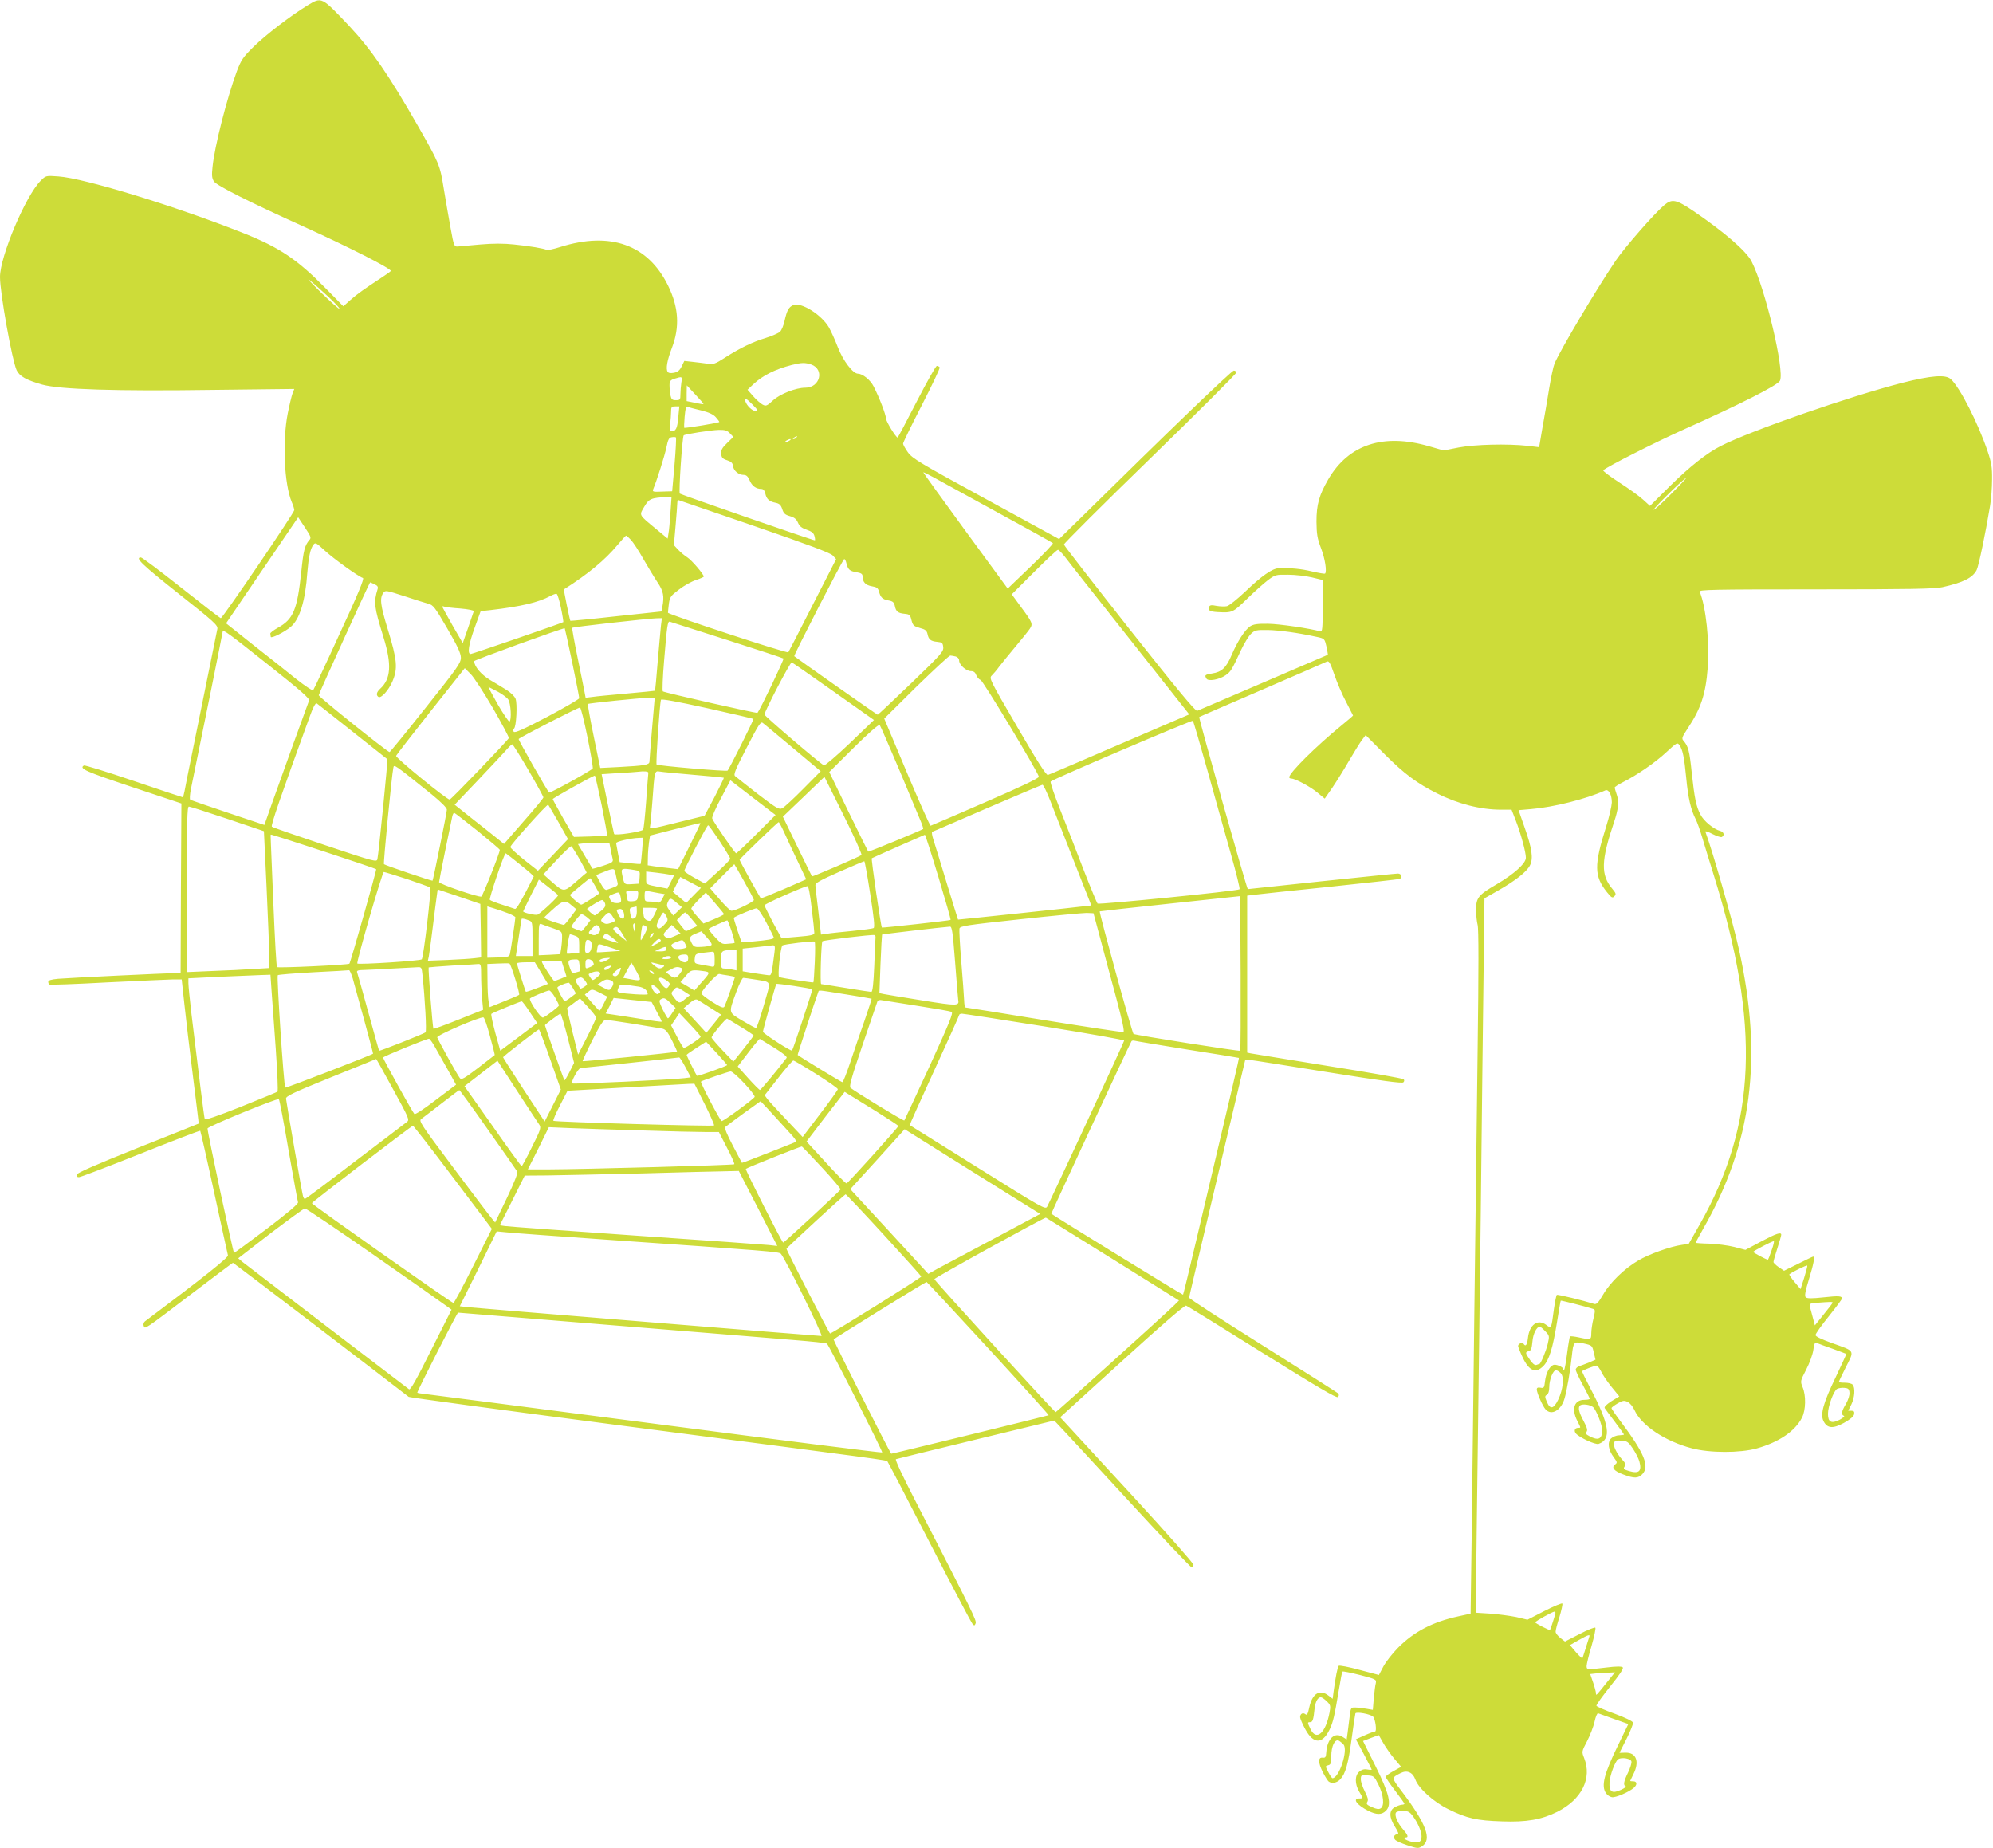 <?xml version="1.0" standalone="no"?>
<!DOCTYPE svg PUBLIC "-//W3C//DTD SVG 20010904//EN"
 "http://www.w3.org/TR/2001/REC-SVG-20010904/DTD/svg10.dtd">
<svg version="1.0" xmlns="http://www.w3.org/2000/svg"
 width="1280pt" height="1187pt" viewBox="0 0 1280 1187"
 preserveAspectRatio="xMidYMid meet">
<g transform="translate(0,1187) scale(0.1,-0.1)"
fill="#cddc39" stroke="none">
<path d="M1976 11836 c-107 -65 -270 -190 -347 -266 -68 -67 -80 -84 -108
-158 -63 -170 -143 -482 -156 -614 -6 -54 -4 -73 9 -93 18 -27 224 -131 576
-290 289 -131 561 -269 560 -285 -1 -3 -27 -22 -58 -42 -114 -75 -158 -106
-202 -145 l-45 -40 -115 117 c-180 183 -294 260 -522 351 -431 172 -1027 355
-1193 366 -81 6 -81 5 -113 -27 -97 -96 -262 -487 -262 -619 0 -104 78 -537
107 -599 19 -39 62 -63 164 -92 113 -31 469 -43 1097 -34 l522 6 -11 -28 c-6
-16 -20 -74 -31 -129 -35 -179 -23 -453 26 -570 9 -20 16 -44 16 -51 0 -17
-460 -694 -472 -694 -4 0 -118 88 -253 195 -135 107 -252 195 -260 195 -41 0
6 -45 240 -231 234 -185 255 -205 251 -228 -23 -114 -115 -566 -155 -763 -27
-134 -53 -260 -56 -280 -4 -21 -9 -38 -12 -38 -3 0 -144 47 -315 105 -170 58
-314 102 -319 99 -33 -20 9 -38 308 -138 l318 -106 -3 -545 -2 -545 -38 0
c-58 0 -680 -30 -749 -36 -44 -4 -63 -10 -63 -19 0 -8 3 -16 8 -18 4 -3 171 3
372 14 201 10 390 18 421 19 l56 0 17 -157 c9 -87 34 -295 55 -463 21 -168 38
-305 37 -306 0 0 -176 -71 -391 -156 -265 -106 -391 -161 -393 -172 -2 -10 3
-16 15 -16 10 0 188 68 396 151 208 83 380 149 383 147 2 -3 43 -180 89 -394
47 -214 86 -397 89 -406 3 -14 -144 -132 -533 -424 -8 -7 -12 -18 -8 -29 9
-22 -5 -32 313 210 141 107 258 195 260 195 4 0 935 -710 1129 -861 6 -4 602
-85 1325 -179 1790 -233 1740 -226 1750 -236 4 -5 126 -238 270 -519 144 -280
268 -516 276 -524 11 -13 14 -12 20 4 7 18 -17 67 -389 790 -79 153 -130 262
-123 264 6 2 237 59 514 126 l503 122 53 -56 c30 -31 225 -243 435 -471 210
-228 387 -415 394 -415 7 0 12 7 12 16 0 9 -171 203 -380 430 -209 227 -402
436 -428 465 l-48 52 398 362 c256 233 402 359 411 355 8 -3 228 -139 489
-302 358 -223 477 -293 485 -285 9 9 9 15 0 25 -7 6 -225 145 -485 308 -260
163 -471 300 -470 305 0 5 34 146 73 314 40 168 121 510 180 760 l108 455 28
-2 c16 -1 242 -37 503 -79 343 -55 476 -73 484 -65 7 7 7 14 2 20 -6 5 -224
44 -485 85 -261 42 -485 79 -497 81 l-23 5 0 504 0 504 48 6 c26 3 243 27 482
51 239 25 441 48 448 50 21 8 14 35 -10 35 -13 0 -234 -23 -493 -50 -258 -27
-471 -50 -471 -50 -6 0 -317 1101 -312 1105 2 2 183 80 403 175 220 95 407
176 416 181 14 7 22 -6 49 -84 17 -50 51 -130 76 -176 24 -46 44 -85 44 -86 0
-2 -35 -32 -78 -67 -159 -130 -332 -301 -332 -330 0 -4 6 -8 13 -8 26 0 124
-53 168 -90 l47 -39 50 72 c27 40 75 117 106 171 32 55 69 114 82 132 l25 33
122 -123 c125 -125 208 -187 336 -251 134 -68 281 -105 411 -105 l68 0 28 -72
c33 -86 64 -202 64 -237 0 -36 -77 -105 -188 -170 -118 -69 -132 -86 -132
-165 0 -34 5 -77 10 -96 7 -24 7 -287 0 -805 -5 -423 -15 -1177 -21 -1675 -6
-498 -14 -1139 -17 -1424 l-7 -519 -82 -18 c-160 -35 -281 -97 -383 -200 -36
-36 -79 -91 -95 -121 l-29 -55 -125 33 c-69 19 -129 30 -133 26 -8 -8 -20 -71
-33 -165 l-6 -47 -26 20 c-56 44 -104 16 -124 -74 -9 -44 -15 -54 -25 -45 -16
13 -34 3 -34 -19 0 -9 15 -44 33 -77 52 -97 110 -98 156 -3 23 48 32 88 60
256 10 62 20 115 23 117 3 3 53 -7 112 -22 104 -27 107 -29 102 -53 -4 -14 -9
-58 -13 -98 l-6 -73 -41 7 c-23 4 -54 8 -71 8 -29 1 -30 -1 -37 -59 -4 -33
-10 -79 -13 -103 l-6 -43 -26 16 c-51 34 -99 -11 -105 -98 -2 -31 -5 -37 -23
-35 -31 4 -30 -32 1 -94 15 -29 32 -56 38 -60 21 -14 53 -8 74 15 33 35 51 97
73 261 11 83 22 156 24 162 4 13 98 -4 114 -21 14 -15 25 -95 12 -95 -6 0 -36
-11 -67 -25 l-56 -25 51 -95 c28 -53 51 -98 51 -100 0 -2 -13 -2 -28 1 -19 4
-35 0 -52 -14 -29 -24 -30 -79 0 -129 25 -42 25 -43 0 -43 -46 0 -16 -42 57
-79 54 -27 87 -27 114 0 39 39 22 109 -69 291 l-78 157 50 19 51 19 29 -51
c16 -28 48 -74 72 -102 l43 -51 -49 -27 c-28 -15 -50 -32 -50 -37 0 -6 27 -46
60 -89 33 -43 60 -81 60 -84 0 -3 -7 -6 -15 -6 -9 0 -29 -7 -45 -15 -40 -21
-40 -65 0 -128 21 -33 25 -47 15 -47 -20 0 -29 -19 -15 -35 7 -8 43 -24 80
-36 64 -21 70 -21 93 -6 66 43 28 144 -135 359 -62 82 -62 81 -2 111 41 21 77
5 94 -41 20 -57 118 -145 212 -191 120 -59 182 -73 344 -78 158 -6 255 11 357
62 156 79 223 214 171 345 -16 40 -16 41 19 108 19 37 41 93 48 125 7 33 17
56 23 54 6 -2 52 -19 103 -37 l91 -32 -64 -132 c-93 -190 -112 -266 -79 -313
8 -12 25 -23 38 -25 23 -4 109 33 140 60 23 20 22 42 -3 42 -11 0 -20 1 -20 3
0 1 9 20 20 42 41 80 20 140 -49 139 l-40 -1 45 89 c25 49 44 97 42 105 -2 9
-47 31 -117 57 -63 22 -116 46 -118 51 -2 6 38 61 88 124 62 77 88 116 81 123
-7 7 -41 7 -105 -1 -126 -15 -127 -15 -127 10 0 11 14 70 32 130 17 59 28 112
24 116 -4 4 -50 -14 -101 -41 l-94 -48 -30 23 c-16 13 -30 31 -30 39 -1 8 10
51 24 94 13 43 22 83 19 88 -3 4 -54 -17 -115 -48 l-109 -56 -71 17 c-39 8
-114 18 -166 22 l-95 6 6 521 c4 287 11 841 16 1231 5 391 15 1188 21 1773
l13 1063 88 50 c112 64 183 120 204 161 23 44 13 111 -35 246 l-38 109 81 7
c143 12 352 64 476 120 22 9 42 -28 42 -78 -1 -22 -17 -93 -37 -156 -78 -247
-77 -317 6 -420 29 -36 35 -39 47 -26 13 13 11 19 -13 48 -75 89 -73 179 11
428 28 83 33 132 18 175 -7 22 -14 43 -14 47 0 4 24 20 52 34 92 46 212 129
282 195 65 60 69 62 82 44 21 -29 31 -77 44 -213 12 -126 29 -201 60 -262 10
-19 29 -73 43 -120 14 -47 46 -152 72 -235 303 -969 277 -1606 -91 -2253 l-68
-120 -45 -7 c-73 -10 -212 -60 -279 -100 -88 -51 -181 -141 -226 -219 -31 -53
-43 -65 -58 -60 -70 22 -233 62 -239 58 -4 -2 -12 -43 -19 -91 -17 -130 -16
-127 -49 -102 -55 41 -109 2 -118 -85 -5 -44 -15 -57 -28 -36 -7 12 -35 1 -35
-14 0 -6 13 -39 29 -73 42 -89 85 -106 135 -54 35 37 59 113 86 281 12 74 22
136 24 137 2 2 158 -37 207 -53 15 -4 15 -10 3 -62 -8 -31 -14 -74 -14 -94 0
-43 -3 -44 -80 -27 -28 6 -54 9 -57 6 -2 -3 -11 -51 -18 -107 -7 -56 -16 -104
-19 -107 -3 -4 -6 -2 -6 4 0 14 -47 34 -64 27 -25 -10 -47 -53 -53 -103 -5
-44 -7 -47 -29 -43 -17 3 -24 0 -24 -11 0 -22 38 -109 57 -129 37 -41 99 -6
121 70 15 49 38 185 47 273 10 93 12 95 77 81 53 -12 54 -13 64 -58 l11 -46
-41 -18 c-23 -9 -51 -20 -64 -24 -12 -4 -22 -14 -22 -22 0 -8 20 -52 45 -97
25 -46 45 -87 45 -90 0 -4 -15 -7 -34 -7 -66 0 -85 -58 -46 -135 24 -47 24
-45 6 -45 -22 0 -29 -19 -15 -36 22 -26 126 -74 146 -67 85 30 70 124 -55 361
-30 57 -53 105 -51 106 8 8 82 36 93 36 6 0 19 -18 30 -39 10 -22 40 -66 67
-99 l49 -60 -51 -31 c-32 -21 -47 -36 -43 -44 4 -6 34 -47 66 -89 32 -42 58
-79 58 -81 0 -2 -14 -4 -32 -5 -17 0 -40 -10 -51 -20 -25 -25 -18 -74 18 -122
22 -30 23 -34 8 -45 -26 -19 -8 -42 52 -64 71 -27 96 -26 123 2 48 51 13 134
-140 339 -32 42 -58 80 -58 85 0 4 18 18 39 30 33 19 42 20 64 10 15 -7 34
-30 44 -52 45 -100 197 -201 368 -246 116 -31 310 -31 418 -1 142 40 245 110
290 197 25 49 27 143 4 197 -15 37 -15 38 23 112 22 42 42 98 46 126 5 42 10
50 23 45 9 -4 54 -21 101 -37 47 -17 86 -32 88 -33 1 -1 -30 -68 -68 -149 -80
-165 -100 -238 -79 -282 24 -48 60 -51 132 -12 42 24 63 42 65 56 3 17 -2 22
-18 22 l-20 0 20 40 c22 44 26 110 8 128 -7 7 -29 12 -50 12 -21 0 -38 2 -38
5 0 3 21 47 46 97 55 109 60 99 -91 153 -67 24 -105 42 -105 51 0 8 38 62 85
120 47 59 85 110 85 114 0 17 -19 19 -119 8 -76 -8 -105 -8 -114 1 -8 8 -3 38
21 116 30 98 39 145 27 145 -3 0 -46 -21 -96 -46 l-91 -45 -34 23 c-19 13 -34
28 -34 33 0 6 11 45 25 88 14 43 25 82 25 87 0 19 -31 9 -129 -43 l-101 -54
-72 19 c-40 10 -112 19 -160 21 -48 1 -88 4 -88 6 0 2 23 43 50 92 312 544
383 1097 229 1789 -38 175 -170 634 -216 758 -3 7 17 1 45 -14 28 -14 55 -23
61 -19 19 11 12 33 -12 39 -40 10 -106 64 -126 105 -28 53 -38 105 -56 270
-14 138 -22 168 -52 203 -14 15 -11 23 25 78 86 129 117 222 130 393 13 161
-12 394 -52 487 -5 13 81 15 746 15 599 0 765 3 813 14 134 30 194 60 220 110
13 26 57 236 86 411 7 41 13 118 13 170 1 79 -4 109 -28 180 -61 182 -179 413
-237 465 -33 31 -126 23 -309 -23 -346 -89 -975 -308 -1168 -406 -92 -47 -199
-132 -326 -257 l-129 -128 -44 40 c-24 22 -93 72 -154 111 -60 39 -107 74
-102 78 24 23 335 180 513 260 374 167 609 287 622 315 30 67 -95 595 -183
767 -34 66 -175 188 -372 322 -111 75 -138 81 -188 39 -65 -55 -253 -270 -313
-358 -123 -182 -355 -572 -392 -660 -8 -19 -23 -90 -34 -157 -11 -68 -30 -181
-43 -251 l-22 -129 -75 9 c-131 14 -336 9 -442 -11 l-96 -19 -94 27 c-293 85
-516 12 -647 -212 -59 -102 -76 -162 -76 -272 1 -80 5 -107 29 -170 26 -67 39
-151 26 -164 -3 -2 -40 4 -83 14 -71 17 -133 23 -213 21 -42 -1 -111 -49 -218
-152 -50 -47 -102 -89 -116 -92 -14 -3 -44 -2 -67 2 -33 7 -43 5 -48 -7 -8
-22 4 -30 55 -33 94 -5 98 -4 189 85 47 46 108 100 134 120 47 35 51 36 130
35 45 0 114 -8 152 -17 l70 -17 0 -168 c0 -143 -2 -166 -15 -162 -66 19 -262
48 -335 49 -72 1 -95 -3 -117 -17 -34 -24 -81 -97 -118 -184 -34 -81 -64 -109
-125 -118 -47 -8 -50 -11 -36 -34 12 -18 81 -6 122 22 34 24 39 32 97 157 22
47 52 96 67 110 24 23 34 25 108 24 76 -2 189 -17 313 -44 51 -11 51 -11 63
-62 6 -28 10 -52 9 -53 -4 -2 -821 -353 -839 -360 -11 -4 -125 133 -435 525
-230 292 -420 536 -421 543 -1 6 248 255 553 551 305 297 554 545 554 553 0 7
-7 13 -16 13 -14 0 -437 -407 -980 -943 l-142 -139 -470 257 c-424 231 -473
261 -501 300 -17 24 -31 49 -31 56 0 7 54 118 120 246 66 129 118 238 115 244
-4 5 -12 9 -18 9 -7 0 -65 -104 -130 -230 -65 -127 -120 -230 -122 -230 -11 0
-75 104 -75 123 0 23 -42 133 -79 205 -21 42 -71 82 -101 82 -33 1 -96 84
-129 170 -18 47 -44 104 -57 127 -47 81 -176 163 -228 144 -30 -12 -42 -34
-57 -101 -6 -29 -19 -60 -29 -70 -9 -9 -50 -27 -91 -40 -86 -26 -166 -65 -263
-127 -62 -40 -74 -44 -110 -39 -23 3 -66 9 -96 12 l-55 6 -17 -35 c-12 -25
-25 -36 -49 -41 -22 -4 -36 -2 -41 6 -13 20 -3 75 27 153 52 136 44 262 -25
402 -129 262 -370 348 -691 247 -44 -14 -83 -22 -88 -19 -15 9 -110 25 -210
35 -64 7 -134 7 -215 0 -67 -6 -132 -12 -145 -13 -24 -2 -26 2 -47 118 -12 66
-32 180 -44 254 -24 151 -29 163 -168 406 -186 325 -297 486 -439 638 -179
189 -176 188 -267 133z m132 -1871 c43 -40 75 -75 72 -78 -3 -3 -57 45 -120
106 -63 62 -95 97 -72 78 24 -19 78 -67 120 -106z m3102 -436 c87 -31 57 -149
-38 -149 -61 0 -162 -40 -207 -81 -40 -37 -46 -39 -68 -27 -13 7 -40 31 -60
54 l-36 41 37 35 c61 57 139 96 247 124 65 16 85 16 125 3z m-834 -116 c-3
-21 -6 -55 -6 -75 0 -35 -2 -38 -29 -38 -24 0 -29 5 -35 31 -3 17 -6 46 -6 64
0 27 5 34 33 43 49 15 50 15 43 -25z m142 -138 c-2 -2 -27 2 -55 8 l-53 11 0
50 1 51 55 -59 c30 -32 54 -59 52 -61z m317 -5 c33 -34 36 -40 19 -40 -22 0
-57 33 -67 63 -10 27 6 20 48 -23z m-479 -82 c-6 -70 -15 -88 -45 -88 -11 0
-12 10 -7 46 3 26 6 62 6 80 0 30 3 34 26 34 l27 0 -7 -72z m148 46 c48 -12
77 -25 93 -43 12 -14 23 -28 23 -31 0 -5 -221 -42 -226 -37 -1 1 0 32 3 70 5
56 9 67 22 63 9 -3 47 -13 85 -22z m184 -147 l22 -23 -41 -40 c-32 -31 -39
-45 -37 -69 2 -24 9 -32 38 -41 27 -9 36 -18 38 -38 4 -30 36 -56 69 -56 16 0
27 -10 37 -34 15 -36 41 -56 75 -56 13 0 21 -9 26 -29 8 -36 25 -52 66 -60 25
-5 34 -14 43 -41 9 -28 18 -36 50 -45 28 -8 41 -19 51 -42 10 -23 24 -34 56
-45 32 -11 45 -21 50 -41 4 -15 5 -27 2 -27 -14 0 -859 293 -867 300 -8 8 16
365 25 374 8 8 177 34 225 35 41 1 55 -4 72 -22z m-356 -202 l-15 -170 -64 -2
c-59 -3 -64 -1 -58 15 22 52 74 215 85 269 10 50 17 63 34 65 11 2 24 2 27 -1
3 -4 -1 -82 -9 -176z m783 175 c-3 -5 -12 -10 -18 -10 -7 0 -6 4 3 10 19 12
23 12 15 0z m-45 -20 c-8 -5 -19 -10 -25 -10 -5 0 -3 5 5 10 8 5 20 10 25 10
6 0 3 -5 -5 -10z m1335 -460 c193 -105 353 -194 357 -198 4 -4 -60 -71 -142
-150 l-148 -142 -271 370 c-149 204 -271 373 -271 376 0 3 28 -11 63 -30 34
-19 220 -121 412 -226z m4325 115 c-57 -57 -106 -102 -109 -99 -6 6 196 204
208 204 3 0 -41 -47 -99 -105z m-6424 -117 c-4 -57 -9 -117 -13 -135 l-5 -32
-77 64 c-110 91 -107 84 -73 141 30 51 43 57 146 62 l29 2 -7 -102z m540 -87
c351 -121 485 -171 502 -188 l22 -24 -152 -297 c-83 -163 -153 -299 -155 -301
-7 -9 -773 243 -773 254 0 7 3 33 6 59 6 42 12 50 65 90 32 25 81 52 109 61
27 9 50 19 50 22 0 15 -78 106 -105 123 -16 10 -43 32 -59 49 l-28 30 11 126
c6 69 11 135 11 146 0 11 4 19 8 17 5 -1 224 -77 488 -167z m-2859 -89 c-30
-35 -38 -66 -52 -204 -26 -245 -51 -305 -151 -360 -27 -15 -49 -32 -48 -37 1
-6 2 -16 3 -21 1 -13 88 30 128 64 58 49 94 166 107 351 8 98 19 151 39 177
12 16 19 12 73 -38 55 -51 214 -166 245 -176 10 -3 -32 -105 -150 -359 -89
-195 -166 -358 -170 -362 -4 -4 -52 28 -107 71 -54 44 -178 142 -276 219
l-176 140 231 340 232 341 43 -65 c39 -58 42 -67 29 -81z m2065 1 c15 -16 51
-71 80 -123 30 -52 71 -120 91 -150 38 -56 44 -90 31 -157 l-6 -30 -291 -31
c-160 -18 -292 -30 -294 -29 -4 5 -44 200 -41 202 157 100 265 190 343 284 28
33 53 61 56 61 3 0 17 -12 31 -27z m2789 -111 c19 -26 207 -264 416 -528 l381
-482 -447 -192 c-245 -106 -453 -195 -461 -197 -11 -2 -69 89 -197 309 -177
303 -182 313 -163 330 10 10 31 34 46 55 16 21 63 79 104 128 42 50 84 102 94
117 21 32 18 39 -62 147 l-54 74 143 143 c79 79 148 144 154 143 5 0 26 -21
46 -47z m-1405 -39 c10 -41 21 -51 65 -58 30 -5 39 -11 39 -27 0 -36 19 -56
59 -63 32 -5 40 -12 46 -33 10 -38 22 -51 61 -58 28 -5 36 -12 41 -35 7 -36
20 -47 63 -51 31 -3 36 -7 44 -41 9 -34 15 -39 54 -50 35 -9 44 -17 49 -39 7
-35 20 -46 63 -50 31 -3 35 -7 38 -34 3 -28 -14 -47 -206 -232 -116 -111 -212
-202 -215 -202 -5 0 -508 354 -536 376 -5 4 313 624 321 624 4 0 11 -12 14
-27z m-3031 -135 c20 -9 25 -17 20 -32 -26 -85 -23 -111 38 -309 54 -174 48
-268 -22 -331 -23 -21 -27 -41 -10 -52 17 -10 65 43 89 99 36 83 31 139 -30
337 -47 154 -53 199 -27 234 12 16 20 14 132 -22 66 -22 136 -44 155 -49 32
-8 43 -22 122 -158 67 -115 87 -159 88 -188 0 -35 -20 -63 -226 -322 -124
-157 -229 -285 -232 -285 -13 0 -456 355 -455 365 0 10 326 724 330 725 1 0
14 -5 28 -12z m1198 -153 c10 -48 16 -89 15 -90 -9 -7 -585 -205 -595 -205
-23 0 -13 62 26 170 l38 105 64 7 c196 23 307 49 385 91 16 9 33 15 39 13 5
-1 18 -42 28 -91z m-646 -3 c49 -4 87 -12 86 -17 -2 -6 -18 -54 -37 -108 l-34
-97 -66 114 c-36 64 -66 118 -66 120 0 3 6 3 14 0 8 -3 54 -9 103 -12z m1288
-109 c-3 -27 -12 -131 -21 -233 -8 -101 -16 -185 -17 -186 -1 -1 -83 -9 -182
-18 -99 -9 -199 -18 -222 -22 l-42 -5 -7 38 c-4 21 -24 121 -45 222 -21 102
-36 187 -34 189 5 6 482 59 538 61 l38 1 -6 -47z m425 -93 c195 -62 358 -116
362 -119 5 -5 -148 -325 -167 -349 -4 -5 -599 130 -608 138 -4 3 -1 92 8 196
19 231 23 257 38 251 7 -2 172 -55 367 -117z m-995 -144 c25 -120 45 -223 45
-230 0 -6 -93 -60 -206 -120 -159 -83 -208 -105 -215 -95 -4 8 -4 16 2 20 15
9 23 159 10 192 -6 15 -31 39 -56 55 -24 15 -73 45 -109 66 -57 35 -99 85
-101 120 0 7 574 215 582 211 1 0 23 -99 48 -219z m-1950 -17 c203 -161 265
-215 260 -228 -10 -25 -181 -498 -237 -657 l-50 -142 -233 78 c-129 43 -238
81 -243 84 -5 3 -3 34 5 73 69 334 203 998 203 1006 0 18 32 -5 295 -214z
m4413 55 c13 -4 22 -14 22 -26 0 -27 45 -68 75 -68 18 0 28 -7 35 -26 6 -14
18 -28 28 -31 15 -4 365 -585 374 -621 2 -9 -111 -63 -342 -163 -190 -83 -349
-151 -353 -152 -4 -1 -73 153 -153 343 l-145 345 205 203 c114 111 212 202
219 202 6 0 22 -3 35 -6z m-784 -225 l259 -183 -154 -148 c-85 -81 -160 -145
-167 -143 -20 7 -382 316 -382 326 0 21 166 339 175 335 6 -2 126 -86 269
-187z m-2188 -107 c58 -101 104 -187 102 -192 -5 -14 -371 -395 -380 -395 -19
0 -349 269 -344 281 3 7 103 136 223 288 l218 275 37 -37 c21 -20 85 -119 144
-220z m31 106 c28 -15 59 -38 67 -50 17 -24 23 -133 8 -142 -4 -3 -38 47 -75
110 -36 64 -63 114 -59 112 4 -2 30 -15 59 -30z m991 -235 c-9 -109 -17 -205
-17 -215 -1 -20 -30 -25 -196 -34 l-120 -6 -42 204 c-23 111 -40 205 -37 207
4 5 329 38 389 40 l40 1 -17 -197z m651 60 c4 -3 -153 -317 -166 -332 -5 -7
-447 31 -456 39 -6 6 19 384 28 416 2 7 103 -11 297 -54 161 -36 295 -67 297
-69z m-2574 -82 c121 -96 221 -175 223 -177 4 -2 -56 -605 -64 -641 -4 -21
-16 -18 -336 89 -183 61 -337 114 -342 119 -8 7 55 190 241 701 23 65 39 95
47 91 6 -4 110 -86 231 -182z m1508 -35 c21 -103 36 -193 34 -201 -5 -11 -264
-155 -280 -155 -6 0 -200 340 -196 344 16 15 386 205 394 202 6 -1 27 -87 48
-190z m3981 -211 c47 -170 115 -411 150 -535 35 -124 61 -228 57 -231 -11 -11
-904 -100 -912 -92 -4 4 -44 100 -88 213 -43 113 -111 286 -150 385 -39 98
-68 182 -63 186 15 15 907 396 913 390 4 -3 45 -145 93 -316z m-2661 141 l178
-149 -112 -113 c-61 -62 -122 -118 -134 -124 -21 -11 -34 -4 -157 90 -73 57
-139 109 -147 116 -11 10 1 40 75 183 76 148 90 169 103 158 9 -6 96 -79 194
-161z m683 -141 c64 -154 126 -301 137 -328 11 -26 18 -49 16 -51 -13 -9 -350
-149 -353 -145 -2 2 -59 118 -127 257 l-123 254 157 156 c93 92 161 152 167
146 4 -5 61 -135 126 -289z m-2382 -1 c53 -91 96 -170 96 -175 0 -5 -57 -75
-127 -154 l-126 -145 -41 33 c-23 19 -94 75 -159 126 l-117 93 142 149 c79 83
160 170 182 194 21 25 42 45 46 45 4 0 51 -75 104 -166z m-621 -156 c61 -50
97 -86 97 -98 0 -19 -88 -451 -92 -456 -4 -3 -305 99 -312 106 -5 5 50 572 60
618 5 25 -2 30 247 -170z m1391 139 c-1 -4 -7 -86 -14 -182 -7 -96 -16 -178
-19 -183 -10 -14 -182 -40 -187 -28 -2 6 -21 95 -42 198 l-38 186 105 7 c58 3
117 7 131 9 37 5 65 2 64 -7z m291 -13 c105 -9 192 -17 194 -19 1 -2 -26 -58
-60 -124 l-64 -120 -162 -40 c-177 -45 -194 -47 -188 -28 2 6 9 80 15 162 14
197 14 196 48 190 15 -3 113 -12 217 -21z m-591 -194 c21 -105 37 -193 35
-195 -2 -2 -51 -5 -108 -7 l-105 -3 -68 118 c-37 66 -68 122 -68 125 0 6 256
149 270 151 3 1 22 -85 44 -189z m1669 -321 c-10 -10 -315 -141 -318 -137 -2
2 -44 89 -95 193 l-92 190 134 128 133 128 123 -247 c68 -136 119 -251 115
-255z m-675 134 c-67 -68 -126 -123 -130 -123 -8 0 -145 199 -154 224 -3 8 22
66 56 129 l61 116 145 -112 145 -111 -123 -123z m1887 215 c22 -57 90 -231
152 -388 l112 -285 -27 -3 c-77 -10 -827 -89 -829 -88 -1 1 -34 108 -73 236
-39 129 -78 255 -86 280 -8 25 -11 46 -7 48 5 1 163 70 353 152 190 82 350
149 355 150 6 0 28 -46 50 -102z m-3157 -140 l60 -107 -96 -101 -97 -102 -90
71 c-49 40 -89 76 -87 82 5 19 237 278 243 271 3 -4 33 -55 67 -114z m-2127
23 l234 -79 17 -359 c9 -197 17 -394 17 -439 l1 -81 -102 -6 c-57 -4 -176 -10
-265 -13 l-163 -7 0 531 c0 439 2 532 13 532 8 0 119 -36 248 -79z m1605 -76
c79 -64 144 -119 144 -123 0 -20 -110 -297 -119 -300 -17 -6 -271 81 -271 93
0 10 71 360 85 423 3 12 8 22 12 22 3 0 70 -52 149 -115z m1362 -100 l-73
-147 -60 7 c-33 3 -77 9 -97 12 l-38 6 1 51 c0 28 4 71 7 95 l7 45 160 41 c88
22 161 40 163 39 2 -1 -30 -68 -70 -149z m609 88 c17 -38 55 -120 86 -184 l55
-116 -144 -63 c-80 -34 -146 -61 -148 -59 -7 8 -136 241 -136 247 0 6 243 241
251 242 3 0 19 -30 36 -67z m-414 -56 c37 -57 67 -107 67 -112 0 -6 -37 -44
-81 -84 l-82 -75 -66 36 c-36 20 -66 40 -66 45 1 15 145 293 153 293 4 0 37
-47 75 -103z m-2207 -179 c4 -4 -165 -600 -172 -607 -8 -8 -458 -29 -465 -22
-4 3 -14 184 -23 401 -18 440 -19 443 -17 450 1 5 669 -215 677 -222z m3611
-50 c45 -150 81 -274 78 -276 -3 -4 -439 -52 -441 -49 -7 8 -70 443 -65 445
19 10 337 150 341 151 3 0 42 -122 87 -271z m-1903 170 c-4 -46 -8 -84 -9 -86
-1 -2 -32 0 -69 4 l-66 7 -11 56 c-6 31 -11 61 -12 66 -2 10 92 32 146 34 l27
1 -6 -82z m-202 7 c4 -22 10 -50 13 -62 4 -19 -3 -24 -61 -43 -36 -12 -67 -20
-69 -19 -1 2 -23 39 -48 81 l-45 77 31 4 c18 2 63 4 102 3 l69 -1 8 -40z
m-198 -66 c25 -45 45 -83 44 -84 -2 0 -34 -27 -71 -60 -77 -66 -76 -66 -160 8
l-47 42 86 93 c47 50 89 90 94 87 4 -3 29 -42 54 -86z m-384 -31 c50 -40 89
-74 88 -77 -78 -155 -111 -212 -121 -208 -7 2 -43 14 -82 27 -38 12 -74 26
-79 31 -7 6 92 299 102 299 1 0 43 -32 92 -72z m2249 -189 c24 -155 30 -213
22 -219 -7 -4 -69 -12 -139 -19 -70 -7 -143 -14 -163 -18 l-36 -5 -17 148
c-10 82 -19 157 -19 168 -2 15 29 32 153 87 85 37 158 68 161 68 3 1 20 -94
38 -210z m-811 83 c34 -60 62 -114 64 -121 3 -11 -121 -72 -145 -70 -7 0 -40
33 -74 72 l-62 72 77 78 c42 42 77 77 78 77 1 0 29 -49 62 -108z m-825 49 c3
-16 9 -40 12 -54 6 -20 2 -26 -22 -35 -15 -5 -35 -13 -44 -16 -11 -5 -23 7
-43 44 l-27 50 33 14 c81 33 84 33 91 -3z m120 22 c37 -6 38 -6 35 -47 l-3
-41 -47 -3 c-50 -3 -49 -4 -63 66 -7 36 0 38 78 25z m-1458 -59 c77 -26 144
-50 148 -54 9 -8 -42 -443 -54 -461 -6 -10 -406 -35 -414 -27 -8 8 160 588
170 588 5 0 73 -21 150 -46z m1687 29 l27 -5 -21 -43 -21 -42 -46 9 c-97 19
-91 15 -91 59 l0 42 63 -7 c34 -4 74 -10 89 -13z m153 -133 l-48 -49 -43 36
-43 36 24 48 24 47 67 -35 66 -35 -47 -48z m-633 61 l27 -49 -54 -36 c-30 -20
-58 -36 -62 -36 -12 1 -78 59 -72 64 30 27 125 106 129 106 3 0 17 -22 32 -49z
m-238 -60 c5 -7 -99 -105 -131 -125 -11 -6 -93 12 -93 21 0 2 23 48 50 104
l51 100 59 -46 c32 -25 61 -49 64 -54z m1629 -83 c10 -79 17 -150 17 -159 0
-13 -20 -18 -106 -25 l-105 -9 -55 101 c-29 56 -54 106 -54 110 0 9 254 122
276 123 7 1 17 -54 27 -141z m-2125 -145 l2 -172 -42 -5 c-24 -3 -101 -8 -171
-11 l-129 -5 6 27 c3 16 15 102 26 193 11 91 23 182 26 202 l5 36 137 -46 137
-47 3 -172z m1010 225 c-3 -29 -7 -33 -35 -36 -22 -2 -33 1 -33 10 0 7 -3 23
-6 36 -6 20 -3 22 35 22 42 0 42 -1 39 -32z m134 16 l37 -6 -15 -30 c-10 -20
-20 -28 -30 -24 -9 3 -31 6 -50 6 -32 0 -34 2 -34 36 0 33 2 35 28 30 15 -3
44 -8 64 -12z m-248 -16 c10 -41 7 -48 -24 -48 -19 0 -33 7 -40 21 -13 24 -13
25 20 38 35 14 37 13 44 -11z m666 -119 c0 -3 -30 -18 -66 -33 l-66 -27 -38
43 c-22 24 -39 47 -40 53 0 5 21 30 46 56 l47 47 58 -66 c32 -37 59 -70 59
-73z m3315 -877 c-5 -5 -672 100 -685 108 -9 6 -222 781 -217 787 2 1 205 24
452 50 l450 48 3 -494 c1 -272 0 -496 -3 -499z m-3618 949 l33 -27 -28 -27
-28 -27 -23 31 c-19 26 -21 35 -12 55 13 30 18 30 58 -5z m-669 -21 l24 -20
-37 -50 c-20 -27 -40 -50 -44 -50 -4 0 -35 10 -70 21 -51 18 -60 24 -49 34
117 110 122 112 176 65z m208 18 c5 -17 -1 -28 -27 -49 -19 -16 -36 -28 -39
-28 -8 0 -53 39 -49 43 24 19 86 56 96 56 6 0 15 -10 19 -22z m-623 -63 c26
-10 47 -22 47 -26 0 -14 -29 -211 -35 -235 -4 -19 -13 -21 -75 -23 l-70 -2 0
165 0 165 43 -13 c24 -7 64 -21 90 -31z m827 10 c0 -23 -6 -38 -15 -42 -20 -7
-21 -5 -28 34 -5 27 -3 32 16 36 12 2 23 5 25 6 1 0 2 -15 2 -34z m-81 -27 c1
-27 -24 -21 -37 7 -15 33 -15 33 6 37 18 4 30 -14 31 -44z m211 47 c0 -3 -9
-23 -20 -45 -17 -34 -23 -38 -43 -31 -16 6 -23 18 -25 45 l-3 36 45 0 c25 0
46 -2 46 -5z m702 -90 c26 -50 48 -93 48 -97 0 -9 -39 -16 -131 -24 l-76 -6
-27 78 c-14 43 -25 79 -23 80 11 11 135 62 147 61 8 -1 36 -43 62 -92z m-988
40 c21 -32 21 -31 -13 -43 -22 -8 -34 -7 -48 3 -17 13 -17 15 6 39 30 32 35
32 55 1z m346 0 c12 -23 11 -28 -15 -55 -21 -22 -32 -27 -41 -19 -10 8 -9 19
9 55 11 24 24 44 27 44 4 0 13 -11 20 -25z m163 -18 l36 -44 -35 -16 c-19 -10
-37 -17 -39 -17 -2 0 -16 16 -31 35 l-27 36 23 24 c13 14 27 25 31 25 3 0 23
-20 42 -43z m2623 -122 c23 -88 69 -259 102 -380 42 -157 55 -221 47 -223 -7
-2 -237 33 -511 77 -273 45 -500 81 -504 81 -4 0 -7 21 -8 48 -1 26 -9 135
-18 244 -9 108 -14 204 -12 214 3 17 43 23 388 60 212 23 405 41 429 41 l44
-2 43 -160z m-3297 135 l23 -20 -26 -35 c-15 -19 -28 -35 -30 -35 -10 0 -66
23 -66 27 0 12 56 83 65 82 6 0 21 -9 34 -19z m-375 -20 c26 -9 26 -11 26
-120 l0 -110 -54 0 -53 0 18 118 c10 64 18 118 19 120 0 5 20 2 44 -8z m1305
-71 c12 -39 21 -72 19 -74 -1 -2 -21 -5 -43 -6 -37 -4 -44 0 -84 44 -24 26
-42 49 -39 52 5 5 110 54 119 54 3 1 15 -31 28 -70z m-1146 19 c55 -19 57 -21
57 -56 0 -21 -3 -54 -6 -74 l-6 -36 -69 -4 -69 -3 0 104 c0 94 2 103 18 96 9
-4 43 -16 75 -27z m526 0 c-1 -31 -1 -31 -8 -8 -5 14 -6 28 -4 33 9 15 13 6
12 -25z m-229 7 c18 -22 -15 -58 -44 -49 -31 10 -31 12 -6 39 27 29 33 30 50
10z m298 6 c11 -7 10 -16 -8 -51 -12 -23 -23 -40 -24 -38 -5 7 6 98 13 98 3 0
12 -4 19 -9z m182 -64 c-39 -17 -44 -17 -58 -3 -15 14 -13 18 13 46 l29 30 29
-27 28 -28 -41 -18z m-331 13 l26 -45 -48 39 c-35 28 -44 41 -35 47 20 13 28
7 57 -41z m2135 -177 c9 -126 19 -235 20 -244 8 -40 -6 -40 -230 -4 -120 19
-232 38 -248 41 l-28 6 7 187 c4 102 9 188 10 189 3 3 381 47 436 51 13 1 18
-32 33 -226z m-1567 106 c-7 -4 -34 -9 -61 -10 -42 -3 -50 0 -62 21 -20 38
-17 47 24 64 l37 15 37 -42 c26 -29 34 -44 25 -48z m-597 16 c0 -4 -92 25 -99
31 -2 2 2 10 9 19 11 13 17 11 51 -16 22 -17 39 -32 39 -34z m224 50 c-4 -8
-11 -15 -16 -15 -6 0 -5 6 2 15 7 8 14 15 16 15 2 0 1 -7 -2 -15z m-500 -5
c23 -8 26 -15 26 -59 l0 -49 -37 -4 c-21 -3 -39 -4 -41 -3 -6 5 12 125 19 125
4 0 19 -4 33 -10z m1929 -11 c-1 -8 -5 -89 -8 -181 -5 -119 -11 -168 -19 -168
-6 0 -80 11 -164 25 -84 14 -155 25 -158 25 -8 0 0 267 8 275 7 7 316 44 333
40 6 -1 9 -8 8 -16z m-1823 -44 c0 -35 -10 -55 -29 -55 -13 0 -15 8 -13 44 3
37 7 43 23 39 12 -3 19 -14 19 -28z m444 27 c3 -5 -12 -17 -32 -26 l-37 -18
24 26 c26 27 36 32 45 18z m166 -43 c0 -13 -72 -20 -86 -8 -21 18 -17 25 24
41 35 14 38 13 49 -6 7 -12 12 -24 13 -27z m823 -97 c-3 -70 -7 -129 -9 -131
-3 -3 -197 26 -220 34 -11 3 8 190 21 203 7 8 195 30 207 25 4 -2 4 -61 1
-131z m-1298 88 l50 -17 -75 -5 c-41 -3 -76 -5 -77 -4 -1 0 1 14 4 29 6 30 0
30 98 -3z m1039 -27 c-19 -148 -19 -148 -39 -146 -11 1 -53 7 -92 13 l-73 12
0 73 0 73 88 9 c48 6 95 11 104 12 15 1 17 -6 12 -46z m-694 22 c0 -11 -11
-15 -37 -15 l-38 1 30 14 c40 18 45 18 45 0z m450 -71 l0 -66 -31 6 c-17 3
-40 6 -50 6 -16 0 -19 8 -19 54 0 59 4 63 68 65 l32 1 0 -66z m-140 5 c0 -50
0 -51 -27 -45 -16 3 -45 8 -66 12 -36 6 -38 9 -35 38 3 29 6 31 53 37 28 3 56
7 63 7 8 2 12 -14 12 -49z m-170 6 c0 -30 -29 -34 -55 -9 -19 20 -6 34 33 34
17 0 22 -6 22 -25z m-110 5 c0 -5 -15 -10 -32 -10 -25 0 -29 3 -18 10 20 13
50 13 50 0z m-410 -15 c-29 -17 -50 -19 -50 -6 0 10 23 18 55 19 17 1 17 -1
-5 -13z m-178 -32 c3 -21 5 -39 4 -40 -1 -1 -13 -4 -27 -8 -23 -6 -28 -3 -38
26 -17 48 -14 55 23 57 32 2 34 1 38 -35z m87 18 c8 -15 6 -20 -15 -30 -34
-15 -34 -15 -34 19 0 23 4 30 20 30 10 0 24 -8 29 -19z m-187 -41 l16 -50 -35
-15 c-20 -8 -39 -15 -43 -15 -7 0 -80 113 -80 124 0 3 28 6 63 6 l63 0 16 -50z
m-313 -67 c17 -54 28 -100 25 -102 -3 -3 -47 -22 -97 -42 l-92 -37 -7 37 c-4
20 -7 82 -7 138 l-1 102 68 3 c37 2 70 2 74 0 4 -1 21 -46 37 -99z m168 38
l42 -70 -70 -27 c-38 -15 -70 -25 -72 -23 -4 6 -57 174 -57 182 0 4 26 7 58 7
l57 0 42 -69z m633 -38 c0 -12 -16 -11 -86 3 l-22 4 26 49 27 49 27 -46 c15
-26 28 -53 28 -59z m134 92 c23 -5 27 -8 15 -16 -21 -13 -31 -11 -59 12 -21
17 -22 20 -5 16 11 -3 33 -8 49 -12z m-1154 -68 c0 -41 3 -107 6 -148 l7 -74
-158 -63 c-87 -35 -159 -61 -161 -59 -6 5 -35 389 -31 394 2 1 71 7 153 12 82
4 157 9 167 10 15 1 17 -9 17 -72z m826 48 c-23 -17 -36 -19 -36 -6 0 5 8 12
18 14 32 9 37 6 18 -8z m-1202 -52 c16 -155 27 -356 19 -363 -10 -9 -295 -122
-298 -118 -2 2 -32 112 -69 245 -36 133 -69 248 -72 257 -5 13 3 16 52 17 33
1 113 5 179 9 66 3 134 7 152 8 31 2 31 2 37 -55z m1265 23 c-12 -25 -29 -33
-43 -19 -3 4 6 17 21 29 34 27 38 25 22 -10z m395 28 c13 -5 12 -10 -6 -35
-25 -34 -37 -36 -69 -10 l-23 18 30 16 c32 18 45 20 68 11z m-2109 -66 c28
-99 133 -483 131 -485 -7 -8 -560 -222 -564 -218 -9 9 -56 714 -48 722 4 4
107 12 229 19 122 6 225 12 229 13 4 0 14 -23 23 -51z m1569 5 c-28 -22 -28
-22 -42 -2 -8 11 -12 21 -11 23 25 16 56 22 68 13 11 -9 8 -15 -15 -34z m366
25 c0 -6 -6 -5 -15 2 -8 7 -15 14 -15 16 0 2 7 1 15 -2 8 -4 15 -11 15 -16z
m313 16 c52 -7 52 -7 -16 -83 l-37 -42 -45 27 -45 26 33 39 c34 41 39 42 110
33z m165 -29 c23 -4 42 -8 42 -9 0 -7 -60 -177 -67 -190 -7 -12 -20 -7 -78 29
-39 25 -70 49 -70 55 0 20 100 129 115 125 8 -2 34 -7 58 -10z m-2934 -97 c4
-57 16 -224 27 -373 10 -148 16 -272 11 -276 -4 -3 -110 -47 -235 -97 -151
-60 -230 -87 -232 -79 -4 11 -40 297 -85 672 -11 94 -20 184 -20 201 l0 31
203 10 c111 5 230 10 263 11 l61 2 7 -102z m2026 41 c0 -8 -40 -33 -44 -27
-36 54 -36 55 -13 66 18 8 25 6 40 -10 9 -11 17 -24 17 -29z m526 -11 c-13
-22 -24 -19 -49 14 -28 38 -13 52 27 26 28 -19 32 -25 22 -40z m550 42 c115
-20 107 1 60 -165 -23 -81 -46 -147 -50 -147 -4 -1 -44 21 -88 47 -92 56 -90
45 -38 188 18 48 37 87 44 87 7 0 39 -5 72 -10z m-922 -6 c19 -7 20 -24 3 -48
-13 -18 -15 -18 -52 1 l-38 20 24 16 c25 18 38 20 63 11z m-245 -49 l20 -35
-33 -25 c-18 -14 -36 -25 -39 -25 -7 0 -47 75 -47 88 0 7 45 27 72 31 3 1 15
-15 27 -34z m1538 -9 c3 -3 -124 -387 -130 -393 -7 -6 -187 110 -187 121 0 11
80 297 86 307 3 5 224 -28 231 -35z m-1117 18 c36 -5 60 -25 60 -49 0 -7 -151
2 -182 11 -14 4 -15 9 -6 30 13 27 4 26 128 8z m140 -35 c0 -4 -7 -9 -15 -13
-16 -6 -50 46 -38 58 7 7 53 -32 53 -45z m151 6 l40 -26 -30 -24 c-36 -31 -41
-31 -70 6 -22 29 -23 31 -6 49 22 25 18 25 66 -5z m-513 -80 c-12 -25 -24 -45
-27 -45 -4 0 -26 23 -50 51 l-45 52 23 18 c22 18 24 18 72 -6 l49 -25 -22 -45z
m-314 41 c14 -25 26 -48 26 -53 -1 -8 -81 -70 -102 -78 -15 -6 -94 112 -84
123 9 9 108 50 123 51 6 1 23 -19 37 -43z m1869 18 c89 -14 163 -27 165 -28 1
-2 -20 -65 -46 -142 -27 -76 -68 -196 -91 -266 -24 -71 -46 -128 -51 -128 -6
0 -266 158 -287 175 -2 1 113 353 132 403 6 15 -12 16 178 -14z m-1604 -149
c0 -5 -26 -61 -58 -124 l-58 -114 -37 148 c-20 81 -35 149 -33 152 3 2 22 17
43 32 l39 29 52 -56 c29 -32 52 -61 52 -67z m291 107 l65 -7 32 -60 c18 -33
33 -62 33 -66 0 -3 -60 5 -132 17 -73 12 -154 24 -180 28 l-48 7 26 50 25 50
57 -6 c31 -4 86 -9 122 -13z m186 -13 l33 -32 -22 -33 c-12 -19 -24 -34 -27
-34 -3 0 -18 25 -34 57 -21 44 -25 58 -14 64 21 14 30 11 64 -22z m257 -32
l68 -43 -47 -59 -48 -58 -72 79 -73 79 37 32 c26 22 41 28 52 22 8 -4 46 -28
83 -52z m1332 13 c110 -17 207 -34 216 -38 13 -6 -10 -63 -141 -350 -87 -188
-160 -345 -162 -348 -5 -5 -319 187 -346 210 -9 9 7 68 78 276 50 146 93 271
95 278 3 9 15 12 32 8 16 -3 118 -19 228 -36z m-2492 -40 l47 -70 -118 -89
-119 -89 -32 115 c-17 64 -29 119 -25 122 6 6 184 80 195 80 3 1 27 -30 52
-69z m244 -168 l40 -158 -29 -58 c-16 -32 -31 -56 -33 -54 -4 4 -125 346 -125
354 0 5 92 74 100 74 3 0 25 -71 47 -158z m853 10 c0 -9 -95 -72 -108 -72 -4
0 -24 33 -44 72 l-38 73 27 39 26 40 68 -72 c38 -40 69 -76 69 -80z m2208 66
c281 -45 512 -86 512 -91 0 -8 -461 -1002 -494 -1065 -11 -22 -22 -16 -446
249 -239 149 -436 272 -437 273 -2 2 69 159 157 351 88 191 160 352 160 356 0
5 8 9 18 9 9 0 248 -37 530 -82z m-3561 -63 c18 -65 32 -120 30 -121 -1 -1
-49 -38 -107 -83 -92 -70 -107 -78 -117 -64 -18 23 -141 246 -145 261 -3 14
276 134 297 128 6 -1 25 -56 42 -121z m1611 60 c45 -27 82 -52 82 -55 0 -3
-29 -42 -65 -87 l-65 -81 -70 73 c-39 41 -70 78 -70 82 0 13 92 124 100 121 4
-2 44 -25 88 -53z m-691 20 c87 -14 171 -28 186 -31 22 -5 35 -20 63 -76 19
-38 34 -71 32 -72 -6 -5 -602 -65 -606 -61 -2 1 26 62 62 134 51 101 71 131
86 131 10 0 90 -11 177 -25z m-533 -229 l68 -193 -52 -103 -52 -103 -134 204
c-73 112 -133 206 -133 209 0 6 221 178 230 179 3 1 36 -86 73 -193z m-727 56
c24 -42 61 -109 83 -147 l39 -71 -130 -98 c-77 -59 -133 -96 -138 -90 -12 12
-201 354 -201 362 0 7 277 120 295 121 6 1 29 -34 52 -77z m2166 19 c58 -36
84 -58 79 -65 -63 -83 -166 -206 -171 -206 -4 0 -38 34 -75 75 l-68 76 68 89
c38 50 71 89 74 88 3 -2 45 -27 93 -57z m2657 -12 c179 -28 326 -52 327 -53 2
-2 -39 -179 -276 -1180 -44 -186 -81 -340 -83 -341 -2 -3 -814 497 -846 520
-2 2 501 1086 515 1108 2 4 12 6 21 3 10 -3 163 -28 342 -57z m-2960 -99 c0
-6 -190 -74 -194 -69 -6 7 -66 128 -66 134 0 3 28 23 63 45 l62 40 67 -72 c37
-40 67 -75 68 -78z m-267 -15 l34 -64 -41 -5 c-76 -10 -716 -40 -721 -34 -10
10 39 98 54 99 14 0 616 65 633 68 4 0 22 -28 41 -64z m-1878 -141 c101 -184
106 -196 89 -209 -11 -8 -161 -122 -334 -254 -173 -133 -318 -241 -322 -241
-4 0 -9 8 -12 18 -6 19 -106 596 -109 626 -2 16 44 38 288 137 160 64 291 118
291 118 1 1 50 -87 109 -195z m940 -229 c11 -18 5 -35 -49 -142 -33 -68 -63
-123 -66 -123 -3 1 -87 116 -186 258 l-181 256 106 82 106 82 128 -197 c71
-108 134 -205 142 -216z m1778 327 c76 -48 138 -91 138 -97 0 -5 -51 -77 -113
-158 l-113 -149 -103 109 c-56 59 -111 119 -122 133 l-19 26 87 111 c48 62 92
112 97 112 6 0 72 -39 148 -87z m-464 -58 c40 -42 70 -82 68 -88 -4 -13 -198
-155 -212 -156 -9 0 -140 250 -133 254 11 8 176 64 190 65 9 1 48 -33 87 -75z
m-253 -135 c36 -72 63 -134 60 -137 -7 -7 -1024 22 -1032 30 -3 4 16 48 43
100 l48 93 370 21 c204 12 387 22 407 23 l38 1 66 -131z m-1392 -164 c99 -140
183 -260 188 -269 5 -9 -17 -66 -67 -171 l-75 -156 -23 28 c-13 15 -124 162
-247 326 -209 279 -222 299 -204 311 10 8 69 52 129 99 61 47 112 86 115 86 3
0 86 -114 184 -254z m2493 118 c78 -49 142 -91 143 -94 0 -8 -324 -368 -333
-369 -5 -1 -65 59 -133 134 l-124 135 122 160 123 159 30 -19 c17 -10 94 -58
172 -106z m-3774 -249 c31 -176 58 -327 61 -335 4 -9 -60 -64 -201 -171 -114
-86 -209 -156 -210 -154 -7 7 -174 789 -170 799 4 14 449 196 458 188 4 -3 32
-150 62 -327z m3195 137 c72 -78 73 -81 50 -90 -12 -5 -92 -37 -177 -70 -85
-34 -155 -60 -156 -59 -1 2 -28 52 -59 112 -37 70 -54 112 -48 118 5 5 59 45
118 88 l109 78 45 -48 c25 -27 78 -85 118 -129z m-2139 -312 l250 -331 -120
-239 c-66 -132 -123 -239 -127 -237 -27 11 -911 634 -909 641 3 9 639 496 649
497 4 0 120 -149 257 -331z m1216 301 c176 -6 359 -10 406 -10 l86 0 52 -101
c29 -55 50 -103 47 -106 -5 -6 -957 -32 -1193 -33 l-133 0 68 135 67 136 140
-6 c77 -3 284 -10 460 -15z m2528 -519 l28 -17 -298 -159 c-164 -87 -326 -174
-360 -192 l-61 -34 -250 272 -251 272 175 192 174 193 407 -255 c225 -140 421
-263 436 -272z m-1374 281 c67 -72 121 -136 119 -141 -4 -11 -361 -341 -368
-341 -8 1 -245 468 -240 473 8 8 354 146 360 144 3 -1 61 -62 129 -135z m-410
-263 l123 -241 -53 6 c-30 3 -416 31 -859 61 -443 31 -820 58 -837 61 l-33 5
80 159 80 160 143 1 c78 1 351 7 607 13 256 7 501 14 545 14 l80 2 124 -241z
m807 -169 c131 -143 240 -264 241 -268 2 -7 -577 -368 -586 -366 -6 2 -281
537 -280 544 1 7 373 349 380 350 3 0 114 -117 245 -260z m-3273 -131 c238
-166 447 -313 464 -326 l33 -24 -131 -260 c-95 -190 -133 -258 -142 -251 -7 5
-244 186 -527 402 -283 217 -527 404 -543 416 l-27 23 207 160 c115 87 214
160 221 160 7 1 208 -135 445 -300z m4743 -25 l426 -266 -28 -28 c-68 -67
-759 -690 -764 -689 -9 1 -778 843 -779 854 -2 7 695 391 716 395 1 0 194
-120 429 -266z m-3256 125 c1051 -73 1113 -78 1125 -91 28 -30 274 -528 261
-528 -22 0 -2217 179 -2272 185 l-51 6 119 240 118 241 62 -6 c35 -4 322 -25
638 -47z m7488 -69 c-11 -33 -22 -60 -24 -60 -9 0 -94 45 -94 50 0 6 119 68
132 69 4 1 -2 -26 -14 -59z m209 -177 l-23 -72 -38 45 c-21 25 -36 47 -34 50
14 13 113 62 115 56 2 -4 -8 -39 -20 -79z m-5239 -453 c215 -234 389 -427 387
-429 -4 -3 -1009 -249 -1011 -247 -11 10 -374 730 -370 734 14 13 591 370 597
369 3 -1 182 -193 397 -427z m5422 294 c0 -3 -26 -37 -57 -75 l-57 -71 -13 49
c-7 26 -15 58 -19 70 -5 20 -2 22 43 26 91 7 103 7 103 1z m-7848 -144 c535
-43 1065 -87 1178 -96 113 -9 208 -19 211 -23 16 -15 360 -694 355 -699 -3 -3
-653 79 -1443 182 -791 103 -1462 190 -1490 193 -29 3 -53 7 -53 9 0 12 256
514 262 514 4 0 445 -36 980 -80z m6002 -39 c28 -29 28 -31 16 -83 -12 -49
-45 -128 -54 -128 -3 0 -11 -3 -19 -6 -10 -3 -24 8 -41 33 -31 45 -32 49 -7
56 14 3 19 17 23 61 4 50 27 96 48 96 3 0 19 -13 34 -29z m101 -271 c22 -25
14 -104 -18 -170 -29 -59 -51 -63 -72 -14 -14 34 -14 39 0 46 9 6 15 23 15 49
0 48 24 109 43 109 8 0 22 -9 32 -20z m1853 -123 c2 -17 -7 -45 -22 -72 -29
-48 -33 -71 -13 -78 6 -2 -6 -13 -28 -25 -53 -27 -75 -16 -75 38 0 49 36 146
58 160 9 5 31 9 47 7 25 -2 31 -7 33 -30z m-1644 -96 c21 -24 56 -113 56 -145
0 -58 -24 -70 -81 -40 -23 12 -28 18 -20 28 9 10 4 28 -19 71 -30 56 -36 85
-23 98 14 14 70 6 87 -12z m253 -264 c18 -27 37 -64 42 -83 17 -62 -2 -80 -67
-61 -34 10 -38 14 -28 29 8 14 5 23 -16 45 -35 38 -59 88 -52 108 5 12 17 15
48 13 37 -3 44 -8 73 -51z m-497 -1055 c0 -8 -31 -104 -35 -110 -3 -4 -95 43
-95 49 0 7 110 68 123 69 4 0 7 -4 7 -8z m217 -154 c-2 -7 -13 -40 -23 -73
-10 -33 -20 -62 -21 -65 -2 -2 -21 16 -42 40 l-38 45 56 32 c62 35 75 39 68
21z m127 -275 c-86 -108 -84 -106 -84 -86 -1 10 -9 41 -19 70 l-18 52 36 4
c20 2 56 4 80 5 l43 2 -38 -47z m-1813 -139 c24 -23 26 -29 18 -72 -25 -133
-85 -185 -122 -107 -21 43 -21 45 -2 45 15 0 21 16 28 88 5 44 21 72 40 72 6
0 23 -11 38 -26z m108 -278 c30 -36 -28 -215 -71 -216 -4 0 -17 18 -27 39 -20
39 -20 39 -1 44 17 4 20 14 20 57 0 66 23 114 49 101 10 -6 23 -17 30 -25z
m1849 -109 c2 -10 -8 -42 -22 -71 -28 -57 -32 -82 -15 -88 6 -2 -7 -12 -31
-23 -57 -26 -76 -13 -73 48 3 47 36 136 56 149 23 15 82 4 85 -15z m-1625
-148 c33 -66 40 -136 15 -152 -12 -8 -26 -6 -56 7 -34 15 -39 21 -30 35 7 12
3 28 -16 65 -14 27 -26 62 -26 78 0 28 2 29 43 26 40 -3 43 -5 70 -59z m221
-202 c31 -41 56 -99 56 -130 0 -38 -19 -47 -68 -34 -38 10 -58 27 -32 27 18 0
11 18 -20 53 -33 38 -53 84 -46 104 3 8 21 13 45 13 33 0 44 -5 65 -33z"/>
</g>
</svg>
